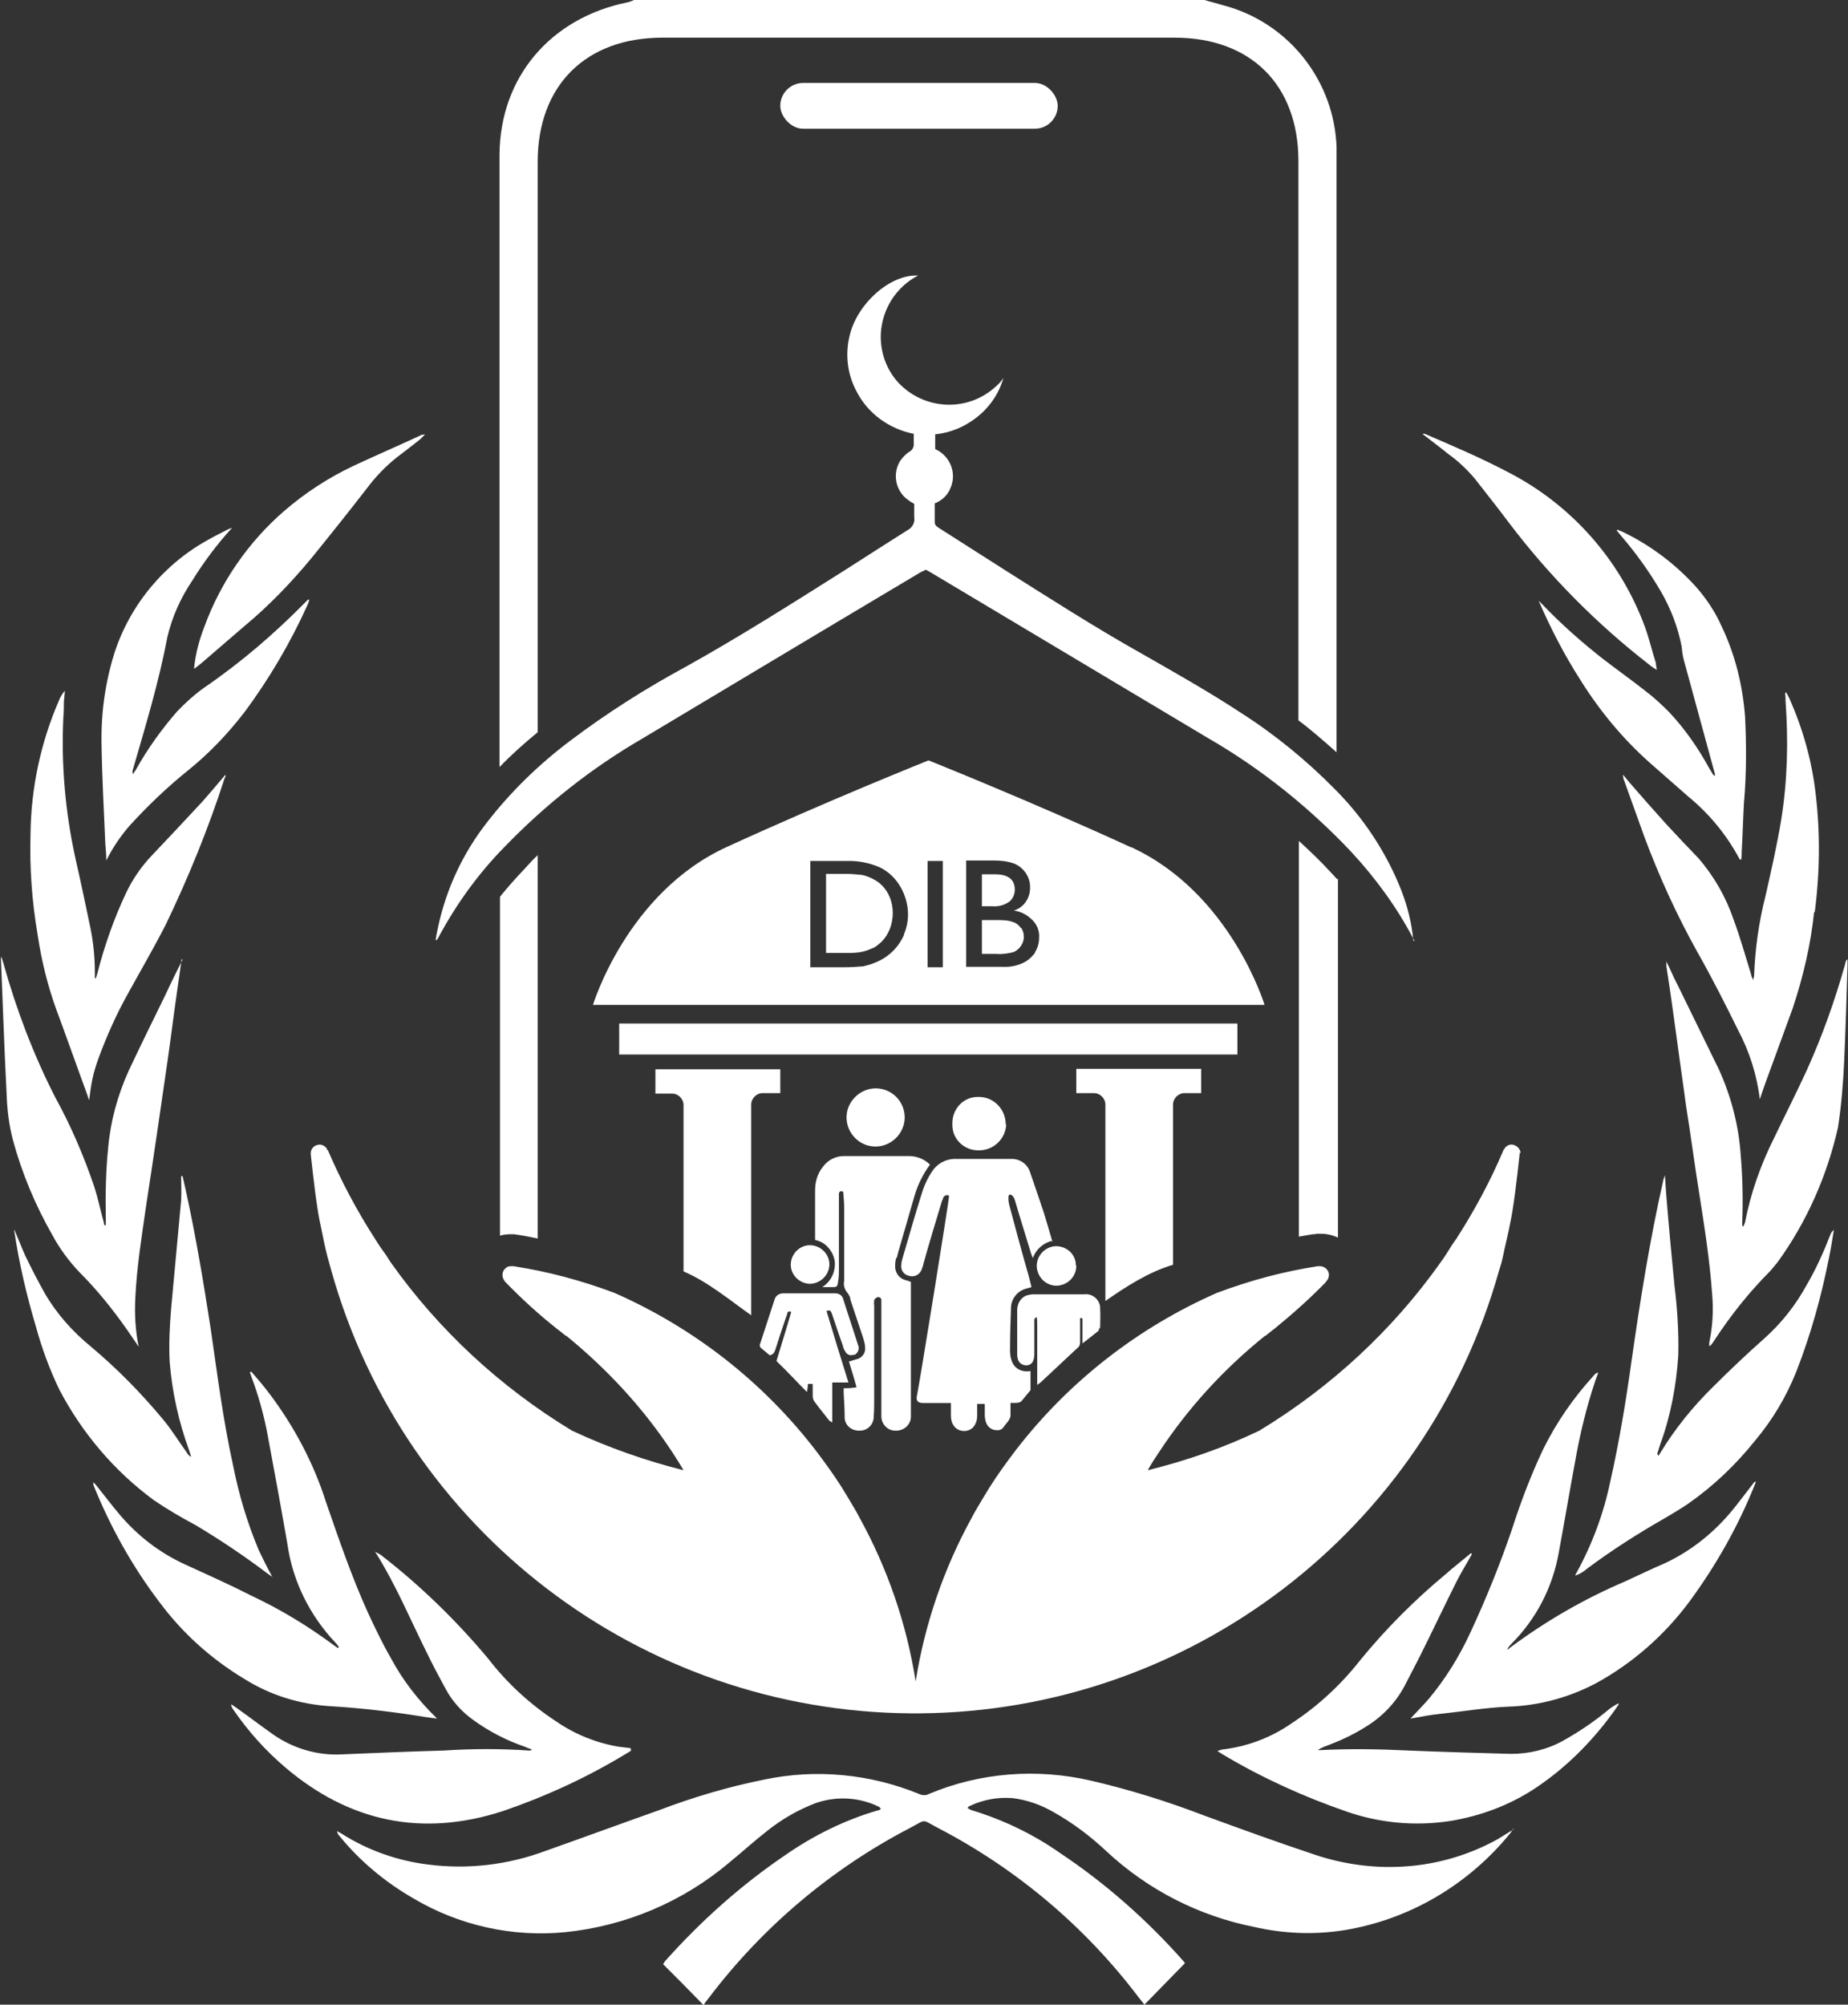 <?xml version="1.0" encoding="UTF-8"?>
<svg id="Layer_2" data-name="Layer 2" xmlns="http://www.w3.org/2000/svg" xmlns:xlink="http://www.w3.org/1999/xlink" viewBox="0 0 38.77 42.05">
  <rect x="0" y="0" width="38.77" height="42.05" fill="#333333" stroke="none"/>
  <defs>
    <style>
      .cls-1 {
        fill: #fff;
      }
    </style>
    <symbol id="Dmaan_Mobile_White_Icon" data-name="Dmaan Mobile White Icon" viewBox="0 0 38.77 42.05">
      <g>
        <path class="cls-1" d="M22.06,26.03c-.18.05-.33.18-.39.36-.02-.04-.03-.07-.04-.1-.11-.37-.23-.74-.34-1.12-.03-.1-.11-.14-.13-.09-.01.07,0,.15.02.22.13.49.26.97.4,1.46.02.08.04.15.06.24-.04.01-.07.02-.11.03-.19.05-.32.22-.32.41-.01.28-.02.56-.02.84-.02.58.43.48.43.48v.4s-.19.23-.19.23c-.05.06-.23.03-.23.04,0,.08,0,.17,0,.25,0,.04-.01.07-.03.1-.02.04-.06.08-.09.12-.04.06-.08.11-.17.1-.09,0-.17-.05-.21-.13-.03-.06-.04-.13-.04-.19,0-.28,0,.12,0-.09,0-.04,0-.09,0-.14-.02,0-.05,0-.07,0-.02,0-.05,0-.09,0,0,.05,0,.1,0,.15,0,.49,0-.42,0,.07,0,.06,0,.12-.03.18-.05.14-.2.2-.34.15-.08-.03-.13-.09-.16-.17-.02-.06-.02-.12-.02-.19,0-.48,0,.43,0-.06v-.15h-.3c-.09,0-.19,0-.28,0-.12,0-.16-.05-.13-.17.05-.23.68-4.13.67-4.17s-.1-.02-.12.03c-.01.04-.03.07-.04.11-.13.43-.26.86-.38,1.29,0,.03-.02.06-.03.1-.04.12-.16.18-.28.14,0,0,0,0,0,0-.11-.03-.17-.13-.15-.24,0,0,0,0,0,0,0-.04.01-.07.02-.11.13-.45.26-.9.4-1.35.05-.17.12-.33.22-.48.1-.16.27-.26.46-.27.06,0,.13,0,.19,0,.29,0,.59,0,.88,0,.05,0,.1,0,.15,0,.17,0,.33.11.38.28.1.28.19.56.29.85.06.2.12.4.18.61h0Z"/>
        <g>
          <path class="cls-1" d="M9.16,36.05c-.07-.01-.15-.02-.22-.03-.67-.11-1.34-.19-2.01-.23-.64-.04-1.26-.23-1.8-.57-.7-.42-1.31-.97-1.79-1.62-.57-.75-1.03-1.58-1.38-2.45,0-.02,0-.04,0-.06.02.03.05.05.07.08.16.2.31.4.48.6.38.45.85.81,1.38,1.05.46.21.93.42,1.38.65.62.29,1.21.65,1.76,1.06.02.01.04.03.06.04,0,0,.01-.01.02-.02-.02-.03-.04-.06-.07-.09-.54-.57-.9-1.29-1.01-2.07-.13-.75-.27-1.51-.41-2.26-.08-.44-.2-.87-.36-1.29,0-.02-.01-.03-.02-.05,0,0,.02-.01.03-.02.13.15.26.3.38.46.52.69.93,1.46,1.19,2.28.27.78.54,1.57.88,2.32.15.32.3.64.48.95.25.47.58.89.96,1.26Z"/>
          <path class="cls-1" d="M36.84,31.07s-.01.04-.02.06c-.35.88-.82,1.71-1.38,2.47-.52.7-1.19,1.29-1.96,1.71-.57.3-1.2.47-1.84.49-.47.02-.95.1-1.42.15-.2.02-.41.06-.63.1.14-.15.27-.28.39-.42.35-.42.64-.89.87-1.39.33-.71.63-1.45.88-2.19.18-.56.39-1.11.64-1.64.28-.57.64-1.09,1.07-1.56.02-.03.05-.05.09-.06-.02.07-.05.13-.07.2-.18.54-.31,1.08-.41,1.64-.12.65-.23,1.3-.35,1.95-.13.72-.47,1.38-.99,1.9-.04.04-.07.08-.09.12.02,0,.04-.02.05-.03.75-.56,1.56-1.03,2.43-1.4.28-.13.55-.26.83-.38.6-.28,1.11-.71,1.51-1.23.12-.15.23-.3.34-.44.01-.02.03-.04.06-.04Z"/>
          <path class="cls-1" d="M33.96,35.75s-.04.06-.06.09c-.43.61-.95,1.15-1.56,1.58-.57.41-1.24.67-1.93.78-.73.11-1.47.04-2.16-.2-.9-.31-1.78-.71-2.6-1.2-.03-.02-.06-.04-.11-.07.03-.01.06-.02.09-.03.53-.06,1.04-.25,1.48-.56.55-.36,1.03-.81,1.43-1.32.54-.66,1.14-1.26,1.79-1.8.17-.15.35-.29.53-.44,0,0,.01.01.02.02-.11.2-.23.39-.33.59-.26.52-.51,1.05-.77,1.57-.1.2-.21.4-.31.6-.19.36-.48.66-.83.87-.27.17-.56.3-.86.41-.05.02-.09.04-.13.07.02,0,.05,0,.07,0,.61-.03,1.23-.02,1.84.01.71.03,1.43.05,2.14.07.38,0,.76-.09,1.1-.28.32-.18.62-.38.9-.61.08-.07.16-.12.25-.17Z"/>
          <path class="cls-1" d="M13.23,36.73s-.1.06-.15.09c-.8.48-1.65.87-2.53,1.17-1.69.55-3.22.23-4.57-.92-.41-.35-.77-.75-1.08-1.2-.03-.04-.05-.08-.05-.12.03.02.06.04.09.06.27.19.53.39.8.58.42.29.93.44,1.44.41.71-.03,1.42-.06,2.13-.08.6-.04,1.2-.04,1.79,0,.02,0,.04,0,.06-.02-.07-.03-.11-.04-.15-.06-.38-.13-.75-.32-1.08-.56-.24-.17-.45-.4-.59-.67-.13-.24-.26-.48-.38-.73-.35-.7-.65-1.43-1.09-2.13.04.02.07.04.11.06.83.64,1.59,1.38,2.26,2.18.4.52.88.96,1.43,1.32.39.27.84.45,1.31.53.08.01.16.02.25.03,0,0,0,.02.01.03h0Z"/>
          <path class="cls-1" d="M5.72,33.08c-.05-.03-.09-.06-.13-.09-.48-.36-.97-.69-1.49-1-.3-.16-.59-.33-.87-.52-.83-.61-1.51-1.41-1.99-2.33-.2-.42-.36-.85-.48-1.29-.2-.67-.36-1.35-.46-2.03,0-.01,0-.02,0-.03.08.19.15.37.23.55.13.27.27.54.41.79.25.43.58.8.97,1.12.56.47,1.07.99,1.54,1.56.17.21.31.44.47.66.02.04.05.07.09.09-.01-.04-.03-.09-.04-.13-.22-.6-.36-1.23-.41-1.86-.02-.37,0-.75.03-1.12.07-.76.14-1.51.21-2.27.01-.17,0-.34,0-.51.01,0,.02,0,.03,0,.02.1.05.21.07.31.21.96.37,1.92.52,2.89.14.96.26,1.92.47,2.87.12.61.3,1.21.54,1.78.09.19.18.37.29.57Z"/>
          <path class="cls-1" d="M38.47,25.82c-.03.19-.06.38-.1.57-.16.81-.38,1.6-.68,2.37-.21.53-.5,1.02-.87,1.46-.4.5-.87.95-1.4,1.32-.16.11-.33.21-.5.31-.56.32-1.11.67-1.63,1.06-.07.06-.15.11-.24.14,0-.02.01-.03.02-.05.33-.6.57-1.24.71-1.91.19-.84.33-1.69.45-2.55.18-1.26.38-2.52.66-3.76,0-.03.02-.06.04-.13.01.18.02.31.03.45.05.62.11,1.25.17,1.87.06.48.09.97.08,1.45-.04.64-.16,1.28-.38,1.88-.02.06-.04.13-.06.19,0,0,0,.02.03.05,0-.02.02-.04.03-.06.31-.51.69-.98,1.12-1.4.34-.34.7-.68,1.06-1,.36-.32.66-.7.89-1.12.2-.34.36-.7.5-1.06.01-.04.04-.07.07-.1h0Z"/>
          <path class="cls-1" d="M3.81,20.12c-.03.23-.06.43-.09.64-.07.48-.13.97-.2,1.46-.15,1.04-.3,2.07-.46,3.11-.09.63-.19,1.25-.22,1.88-.02.35,0,.7.07,1.04-.08-.12-.16-.23-.24-.35-.3-.43-.63-.84-1-1.21-.22-.23-.42-.5-.57-.78-.36-.63-.64-1.3-.83-2-.08-.31-.12-.63-.13-.94-.05-.95-.08-1.9-.12-2.85,0-.02,0-.03.01-.05.01.04.03.09.04.13.27.97.63,1.92,1.09,2.82.33.6.6,1.23.82,1.88.08.25.13.5.2.75,0,.02,0,.03.01.05,0,0,.02,0,.03,0v-.15c-.01-.5,0-.99.05-1.48.05-.56.2-1.1.43-1.61.25-.53.51-1.06.77-1.59.11-.24.23-.48.36-.74Z"/>
          <path class="cls-1" d="M38.76,20.25c-.02.67-.04,1.33-.07,2-.02.47-.06.94-.13,1.4-.23,1.02-.66,1.99-1.27,2.83-.05.06-.1.12-.15.18-.44.44-.83.93-1.17,1.45-.02.03-.04.06-.07.1,0,0-.01.01-.04.03,0-.03,0-.06,0-.08.07-.33.09-.67.06-1.01-.05-.71-.16-1.41-.27-2.11-.1-.62-.18-1.24-.28-1.86-.06-.46-.13-.92-.19-1.38-.07-.51-.14-1.02-.22-1.53,0-.02,0-.05,0-.1.09.18.15.33.23.48.29.59.58,1.19.87,1.78.26.57.42,1.19.46,1.81.04.47.05.95.03,1.43,0,.02,0,.05.02.06.02-.03.03-.06.04-.09.12-.62.33-1.21.61-1.77.23-.48.47-.95.69-1.43.32-.71.58-1.44.79-2.18.01-.04.02-.08.03-.11,0,0,.01-.01.03-.03,0,.06,0,.1,0,.15Z"/>
          <path class="cls-1" d="M38.06,19.12c-.07.69-.23,1.37-.45,2.03-.19.52-.38,1.04-.57,1.56-.04.11-.08.23-.12.35-.06-.51-.22-1.01-.46-1.46-.27-.55-.55-1.1-.85-1.63-.43-.77-.8-1.58-1.11-2.41-.14-.39-.28-.78-.42-1.17-.02-.04-.03-.09-.03-.14.05.06.09.11.14.17.25.29.5.57.76.86.22.24.45.48.68.72.33.38.58.82.74,1.29.14.38.25.77.37,1.16,0,.03.02.05.04.11,0-.03.02-.06.02-.09.02-.57.1-1.13.24-1.68.12-.53.24-1.06.33-1.6.13-.82.15-1.65.09-2.48,0-.05,0-.11-.01-.16,0,0,0-.01.02-.03.03.05.05.09.07.13.28.63.47,1.3.55,1.99.1.83.09,1.68-.02,2.51h0Z"/>
          <path class="cls-1" d="M4.72,16.3c-.34,1.06-.76,2.09-1.24,3.09-.25.49-.53.97-.8,1.46-.24.43-.44.88-.61,1.34-.05.14-.1.29-.13.44-.03.14-.05.29-.07.45-.05-.15-.1-.29-.15-.42-.18-.49-.35-.98-.53-1.46-.19-.52-.32-1.05-.4-1.59-.12-.7-.17-1.4-.15-2.11.01-.96.21-1.91.59-2.79.03-.08.07-.15.13-.22,0,.09-.02.17-.02.26,0,.09,0,.19-.01.28-.05,1.01.04,2.02.26,3.01.11.48.21.96.31,1.44.06.3.09.61.09.92,0,.04,0,.08,0,.12,0,0,0,0,.02,0,.01-.03.02-.06.03-.09.15-.59.35-1.16.61-1.71.14-.29.32-.55.54-.78.35-.37.71-.75,1.06-1.13.16-.18.31-.36.48-.56,0,.02,0,.04,0,.06Z"/>
          <path class="cls-1" d="M6.49,12.58s-.02.06-.03.09c-.36.8-.81,1.57-1.34,2.28-.34.44-.72.84-1.15,1.19-.45.36-.87.76-1.26,1.19-.19.22-.35.46-.48.72,0-.11-.01-.23-.02-.34-.03-.71-.07-1.42-.08-2.13-.01-.64.08-1.27.27-1.88.33-1.02,1.05-1.88,1.99-2.39.12-.07.25-.13.38-.2.02-.01.05-.02.1-.04-.31.34-.59.71-.83,1.1-.25.37-.43.77-.53,1.2-.18.95-.46,1.87-.73,2.8,0,.02,0,.05.01.07.02-.04.05-.07.07-.11.24-.43.53-.83.85-1.2.18-.19.37-.36.58-.51.76-.52,1.46-1.12,2.11-1.78.01-.01.03-.03.06-.06Z"/>
          <path class="cls-1" d="M36.59,16.78c-.02.36-.03.73-.05,1.09,0,.05,0,.1-.01.16-.02,0-.03,0-.03,0-.27-.51-.64-.96-1.08-1.32-.27-.24-.55-.48-.82-.72-.56-.5-1.04-1.08-1.44-1.72-.34-.53-.63-1.09-.88-1.67.02.02.04.04.06.06.4.42.84.81,1.3,1.17.3.23.61.45.9.68.17.13.32.27.47.42.33.35.61.75.84,1.17.03.05.06.1.09.15,0,0,.02.01.04.03,0-.05-.01-.08-.02-.11-.21-.77-.42-1.54-.63-2.31-.03-.1-.04-.2-.05-.3-.08-.41-.23-.8-.44-1.16-.24-.41-.52-.8-.83-1.16-.03-.04-.06-.07-.09-.11,0,0,0-.01.01-.02.04.02.08.03.12.05.58.28,1.11.68,1.54,1.16.21.24.39.51.52.8.29.6.45,1.25.5,1.91.03.59.03,1.19-.02,1.78h0Z"/>
          <path class="cls-1" d="M34.74,14.04c-.06-.04-.1-.06-.13-.09-1.11-.86-2.1-1.86-2.95-2.98-.23-.31-.48-.62-.72-.93-.16-.19-.35-.37-.56-.52-.17-.14-.35-.27-.54-.42.02,0,.03,0,.05,0,.58.25,1.17.5,1.74.8,1.33.68,2.36,1.84,2.88,3.25.09.25.15.51.23.76,0,.04.01.09.02.14Z"/>
          <path class="cls-1" d="M8.91,9.12s-.07.07-.09.09c-.16.13-.32.25-.49.38-.24.19-.45.41-.63.65-.38.49-.77.98-1.16,1.46-.43.52-.9,1.01-1.42,1.44-.29.25-.58.5-.87.75-.06.05-.12.1-.18.14.03-.31.11-.61.22-.89.34-.93.92-1.77,1.67-2.42.44-.38.93-.7,1.46-.95.47-.22.96-.43,1.43-.65.02,0,.04,0,.07-.01Z"/>
          <path class="cls-1" d="M31.75,38.36c-.04.05-.05.08-.07.1-.88,1.08-2.12,1.81-3.49,2.03-.63.1-1.27.07-1.88-.07-1.16-.23-2.23-.78-3.09-1.58-.34-.32-.71-.6-1.12-.83-.26-.15-.54-.25-.84-.29-.32-.03-.64.03-.93.17-.01,0-.02.02-.03.04.03.01.05.03.08.04.66.2,1.29.5,1.86.9.96.64,1.83,1.41,2.59,2.27.01.01.02.03.03.04-.28.29-.56.57-.85.87-.04-.05-.08-.1-.12-.15-1.12-1.48-2.55-2.69-4.2-3.55-.37-.19-.23-.2-.61,0-1.65.86-3.09,2.08-4.21,3.56-.04.05-.08.1-.11.15-.28-.29-.56-.57-.85-.86.02-.02.03-.05.05-.07.75-.84,1.59-1.59,2.52-2.22.59-.41,1.24-.73,1.92-.93.02,0,.04-.01.06-.02,0,0,.01-.01.02-.02-.01-.01-.03-.03-.04-.04-.41-.2-.88-.23-1.32-.08-.37.14-.72.34-1.03.59-.27.21-.52.44-.79.66-.97.82-2.17,1.33-3.44,1.46-1.11.11-2.23-.14-3.19-.71-.59-.34-1.12-.78-1.55-1.31-.03-.03-.04-.06-.05-.1.03.02.06.03.09.05.55.35,1.17.57,1.81.65.84.11,1.69.01,2.49-.29.79-.28,1.58-.57,2.37-.85.71-.27,1.45-.49,2.2-.64,1.09-.23,2.22-.12,3.25.3.06.03.14.04.21,0,1.07-.45,2.26-.54,3.39-.28.82.19,1.62.44,2.4.74.74.27,1.48.54,2.23.79.57.2,1.18.3,1.79.28.74-.02,1.47-.22,2.12-.58.1-.06.21-.13.34-.21Z"/>
        </g>
        <path class="cls-1" d="M18.8,26.38c-.01.05-.02.11-.02.16-.01.14.07.27.21.31.04.01.07.02.12.04v.16c0,.81,0,1.63,0,2.44,0,.08,0,.16,0,.24-.01.17-.16.29-.33.28-.16,0-.29-.14-.29-.3,0,0,0,0,0,0,0-.42,0-.84,0-1.26,0-.36,0-.72,0-1.08,0-.03,0-.07,0-.1,0-.04-.04-.07-.08-.06-.03.01-.05.03-.07.06,0,.04-.01.07,0,.11,0,.64,0,1.28,0,1.93,0,.14,0,.28-.01.41,0,.16-.13.29-.29.29,0,0-.01,0-.02,0-.16,0-.29-.11-.3-.27,0,0,0-.01,0-.02,0-.16-.01-.33-.02-.49,0-.03,0-.07,0-.11.09,0,.17,0,.27-.02-.05-.19-.11-.37-.16-.54.07-.02.13-.04.2-.06.09-.04.15-.13.14-.23,0-.07-.02-.13-.04-.2-.09-.27-.18-.54-.27-.81,0-.05-.03-.1-.06-.14-.06-.07-.09-.16-.07-.25,0-.51,0-1.02,0-1.52,0-.12-.01-.24-.02-.35-.06-.03-.08,0-.09.03,0,.04,0,.08,0,.11,0,.49,0,.97,0,1.46,0,.1,0,.2-.02.3-.01.09-.03.1-.12.1-.06,0-.12,0-.21,0,.19-.12.29-.34.26-.56-.04-.21-.2-.39-.41-.43,0-.03,0-.07,0-.1,0-.31,0-.63,0-.94,0-.18.05-.35.16-.49.11-.15.27-.23.45-.23.45,0,.91,0,1.36,0,.16,0,.32.06.44.18-.14.19-.25.41-.32.64-.1.35-.2.69-.3,1.04-.03.1-.06.2-.08.29Z"/>
        <path class="cls-1" d="M17.92,28.41c-.06.04-.15.01-.18-.05,0,0,0,0,0,0-.03-.04-.05-.09-.06-.14-.08-.22-.15-.44-.23-.67-.02-.05-.04-.08-.11-.05.15.5.3.99.46,1.5h-.34v.84s-.05-.03-.07-.05c-.1-.13-.21-.26-.31-.4-.02-.03-.03-.07-.03-.11,0-.08,0-.16,0-.25h-.1c0,.05-.01.1-.02.17-.22-.22-.42-.44-.64-.65.1-.34.21-.68.31-1.03-.08-.03-.08.02-.09.06-.05.13-.09.27-.14.41-.03.1-.07.21-.1.31-.02.06-.04.11-.12.13-.06-.05-.12-.1-.18-.15-.03-.02-.04-.07-.02-.1.1-.31.2-.61.3-.92.02-.08.1-.13.18-.13.37,0,.73,0,1.09,0,.08,0,.15.04.17.12.1.32.21.64.31.96.04.08,0,.17-.07.21,0,0-.01,0-.02,0Z"/>
        <path class="cls-1" d="M23.06,27.86s0,.04-.02.06c-.1.08-.2.16-.33.26,0-.15,0-.4,0-.51,0-.03-.04-.02-.05-.02,0,.04,0,.07,0,.11,0,.13,0,.26,0,.39,0,.05-.01.09-.05.12-.26.24-.51.48-.77.72-.02.02-.04.03-.08.06,0-.06,0-.1,0-.15,0-.36,0-.72,0-1.08,0-.06,0-.12-.01-.19-.06.02-.05.06-.05.1,0,.22,0,.44,0,.65,0,.05,0,.1-.02.15-.02.07-.08.11-.15.11-.07,0-.14-.04-.17-.11-.01-.04-.02-.07-.02-.11,0-.31,0-.63,0-.94,0-.14.08-.27.21-.31.04-.01.09-.02.14-.02.35,0,.7,0,1.06,0,.16-.02.31.1.33.26,0,0,0,.02,0,.03.01.14,0,.28,0,.42h0Z"/>
        <path class="cls-1" d="M18.98,23.44c0,.34-.29.62-.63.61,0,0,0,0,0,0-.34-.01-.6-.3-.59-.63s.3-.6.63-.59c.33.01.59.28.59.61Z"/>
        <path class="cls-1" d="M21.11,23.58c-.01.31-.27.56-.59.55-.29,0-.54-.23-.54-.53,0-.02,0-.03,0-.04,0-.3.23-.55.53-.55.01,0,.02,0,.03,0,.31,0,.56.26.56.58Z"/>
        <path class="cls-1" d="M22.58,26.55c0,.23-.18.41-.41.42-.23,0-.41-.18-.42-.41,0-.23.18-.41.4-.42.23,0,.42.17.42.4,0,0,0,0,0,0Z"/>
        <path class="cls-1" d="M17.4,26.52c0,.22-.18.4-.4.41-.22,0-.41-.18-.41-.4,0-.22.18-.41.4-.41.22,0,.41.18.41.4,0,0,0,0,0,0Z"/>
        <path class="cls-1" d="M20.81,19.01h-.21v-.67h.28c.27,0,.41.11.41.32,0,.1-.04.19-.11.25-.11.08-.23.11-.36.1Z"/>
        <path class="cls-1" d="M21.42,19.46c.04.05.06.12.06.19,0,.07-.02.13-.06.19-.04.06-.09.1-.15.13-.12.03-.24.05-.36.04h-.31v-.71h.3c.12,0,.24,0,.35.04.07.02.13.07.17.13h0Z"/>
        <path class="cls-1" d="M23.72,17.77c-2.09-.96-4.24-1.82-4.24-1.82,0,0-2.15.86-4.24,1.82-2.09.96-2.8,3.31-2.8,3.31h14.09s-.71-2.35-2.8-3.31ZM18.97,19.6c-.12.28-.34.49-.63.6-.07.03-.15.05-.23.07-.13.01-.27.02-.4.02h-.71v-2.23h.75c.25-.01.5.04.72.14.18.09.32.23.42.4.1.17.16.38.16.58,0,.15-.03.29-.09.43h0ZM19.78,20.29h-.32v-2.23h.32v2.23ZM21.72,19.98c-.07.09-.15.17-.26.22-.13.06-.28.09-.43.08h-.76v-2.23h.59c.15,0,.3.02.43.07.2.09.33.29.32.51,0,.22-.14.41-.34.47.15.02.28.09.39.2.1.1.15.23.14.37,0,.11-.03.22-.09.31h0ZM18.28,18.42c-.07-.03-.14-.06-.22-.07-.11-.01-.22-.02-.33-.02h-.4v1.66h.41c.13,0,.25,0,.37-.03.08-.02.15-.05.22-.08.06-.03.11-.08.16-.12.16-.16.24-.38.24-.61,0-.22-.08-.44-.24-.59-.06-.06-.13-.1-.21-.14h0Z"/>
        <rect class="cls-1" x="12.99" y="21.47" width="12.97" height=".65"/>
        <path class="cls-1" d="M16.37,22.42v.51h-.37c-.13,0-.24.11-.24.24v4.42c-.44-.31-.92-.71-1.42-.92v-3.49c0-.13-.11-.24-.24-.24h-.35v-.51h2.62Z"/>
        <path class="cls-1" d="M22.58,22.42v.51h.37c.13,0,.24.11.24.24v4.12c.43-.3.91-.61,1.42-.76v-3.36c0-.13.11-.24.24-.24h.35v-.51h-2.62Z"/>
        <polygon class="cls-1" points="29.68 19.75 29.68 19.75 29.68 19.75 29.68 19.75"/>
        <path class="cls-1" d="M11.29,17.93c-.1.09-.19.19-.28.29-.18.19-.36.39-.52.59,0,3.6,0,3.8,0,7.11.07-.02.14-.03.21-.03h.09s.04.01.06.01c.14.02.29.05.43.08,0-3.63,0-4.24,0-8.05ZM28.05,18.44s-.09-.1-.13-.14c-.21-.23-.44-.45-.67-.66v2.35c0,2.41,0,3.82,0,5.95.1-.02.19-.03.29-.05.03,0,.05,0,.08-.01h.04s.05,0,.05,0c.13,0,.25.03.36.08,0-3.79,0-3.75,0-7.52ZM28.04,3.08c-.05-1.35-.95-2.53-2.24-2.93-.13-.04-.25-.07-.39-.11-.05-.01-.1-.03-.14-.04h-11.97s-.08.04-.14.05c-1.62.33-2.67,1.58-2.68,3.19,0,3.56,0,9.51,0,12.85.25-.26.52-.5.8-.73,0-3.15,0-8.81,0-11.96,0-1.61,1.01-2.61,2.62-2.61,1.83,0,3.67,0,5.5,0s3.49,0,5.24,0c1.6,0,2.6.99,2.6,2.59,0,3.07,0,8.66,0,11.73.28.21.54.44.8.67v-2.86c0-2.31,0-7.14,0-9.45,0-.16,0-.29,0-.41Z"/>
        <path class="cls-1" d="M31.88,24.18h0s0,.03,0,.04c0,0-.08.75-.14,1.12-.02.14-.05.28-.08.43-.04.2-.09.39-.13.59-.02.1-.05.2-.08.29-1.53,5.46-6.49,9.25-12.16,9.29h-.18c-5.67-.04-10.63-3.83-12.16-9.29-.03-.1-.05-.19-.08-.29-.05-.19-.09-.39-.13-.59-.03-.14-.06-.28-.08-.43-.06-.37-.14-1.12-.14-1.12,0-.01,0-.02,0-.03h0c0-.11.09-.18.19-.18.06,0,.12.04.15.09,0,.01,0,.02.02.03,0,0,0,0,0,0,.28.65.61,1.27.99,1.86.05.08.1.16.16.24s.11.16.16.24c1.01,1.43,2.31,2.63,3.81,3.54.75.35,1.54.63,2.34.83-.07-.12-.15-.25-.23-.37-.61-.93-1.37-1.75-2.23-2.45,0,0,0,0-.01,0-.05-.04-.1-.08-.15-.12,0,0-.02-.01-.03-.02,0,0,0,0-.01-.01-.38-.3-.74-.63-1.08-.98,0,0,0,0,0,0,0,0-.02-.02-.02-.03h0c-.06-.08-.05-.2.03-.26.03-.03.07-.04.12-.04h0s.03,0,.04,0h0c.72.11,1.43.3,2.12.56h0c1.66.73,3.11,1.86,4.22,3.3.19.25.38.51.55.78.1.16.2.33.3.5.02.04.05.09.07.13.59,1.07.99,2.23,1.18,3.44.19-1.2.59-2.37,1.18-3.44.02-.04.05-.09.07-.13.1-.17.2-.34.3-.5.17-.27.36-.53.55-.78,1.11-1.44,2.56-2.57,4.22-3.3h0c.69-.26,1.4-.45,2.12-.56h0s.03,0,.04,0h0c.1,0,.19.08.19.18,0,.04-.01.08-.04.12,0,0,0,0,0,0,0,0-.02.02-.02.03,0,0,0,0,0,0-.34.35-.7.67-1.08.98,0,0,0,0-.01.01,0,0-.02.01-.03.02-.05.04-.1.08-.15.12,0,0,0,0-.01,0-.87.7-1.62,1.52-2.23,2.45-.08.12-.16.24-.23.37.81-.2,1.59-.47,2.34-.83,1.5-.91,2.8-2.11,3.81-3.54.06-.08.11-.16.16-.24s.1-.16.16-.24c.38-.59.72-1.22.99-1.86,0,0,0,0,0,0,0-.01.01-.02.02-.03.05-.09.16-.12.25-.06.05.03.09.09.09.15h0Z"/>
        <path class="cls-1" d="M29.68,19.74s-.02-.03-.03-.05c-.35-.67-.8-1.28-1.31-1.83-.88-.93-1.89-1.74-3-2.38-1.94-1.16-3.87-2.31-5.81-3.47-.03-.02-.07-.04-.11-.06-.03.02-.07.04-.1.05-1.95,1.16-3.9,2.33-5.84,3.49-1.07.62-2.04,1.39-2.9,2.28-.55.56-1.01,1.2-1.38,1.89-.01.02-.02.04-.04.06,0,0-.02,0-.02,0,.01-.09.03-.18.05-.27.17-.8.52-1.55,1.02-2.19.5-.65,1.1-1.23,1.75-1.72.77-.58,1.57-1.09,2.42-1.55,1.15-.64,2.25-1.34,3.36-2.04.44-.28.87-.56,1.3-.83.1-.05.16-.16.14-.27,0-.09,0-.19,0-.28-.04-.03-.08-.04-.11-.07-.28-.18-.36-.56-.18-.84.05-.07.11-.13.18-.18.07-.03.11-.11.1-.18,0-.06,0-.13,0-.2-.51-.1-.96-.42-1.2-.89-.19-.35-.24-.76-.15-1.15.15-.68.85-1.31,1.44-1.28-.46.24-.75.7-.78,1.21-.02.38.11.76.37,1.04.55.58,1.46.62,2.05.07.06-.05.11-.11.15-.17-.09.32-.28.6-.54.81-.26.21-.57.34-.89.37v.31c.31.14.46.5.32.82-.06.15-.18.26-.33.32,0,.13,0,.26,0,.39,0,.07.04.09.08.12.46.29.92.59,1.38.88.95.6,1.9,1.21,2.88,1.76.7.4,1.41.8,2.08,1.24.72.46,1.38,1,1.98,1.61.6.6,1.08,1.33,1.39,2.12.13.34.22.69.25,1.05h0Z"/>
        <rect class="cls-1" x="16.37" y="1.74" width="5.82" height=".96" rx=".48" ry=".48"/>
      </g>
    </symbol>
  </defs>
  <g id="Dmaan_Islamic_Bank_H_Full_Logo" data-name="Dmaan Islamic Bank H Full Logo">
    <use id="Dmaan_Mobile_White_Icon-2" data-name="Dmaan Mobile White Icon" width="38.77" height="42.05" xlink:href="#Dmaan_Mobile_White_Icon"/>
  </g>
</svg>